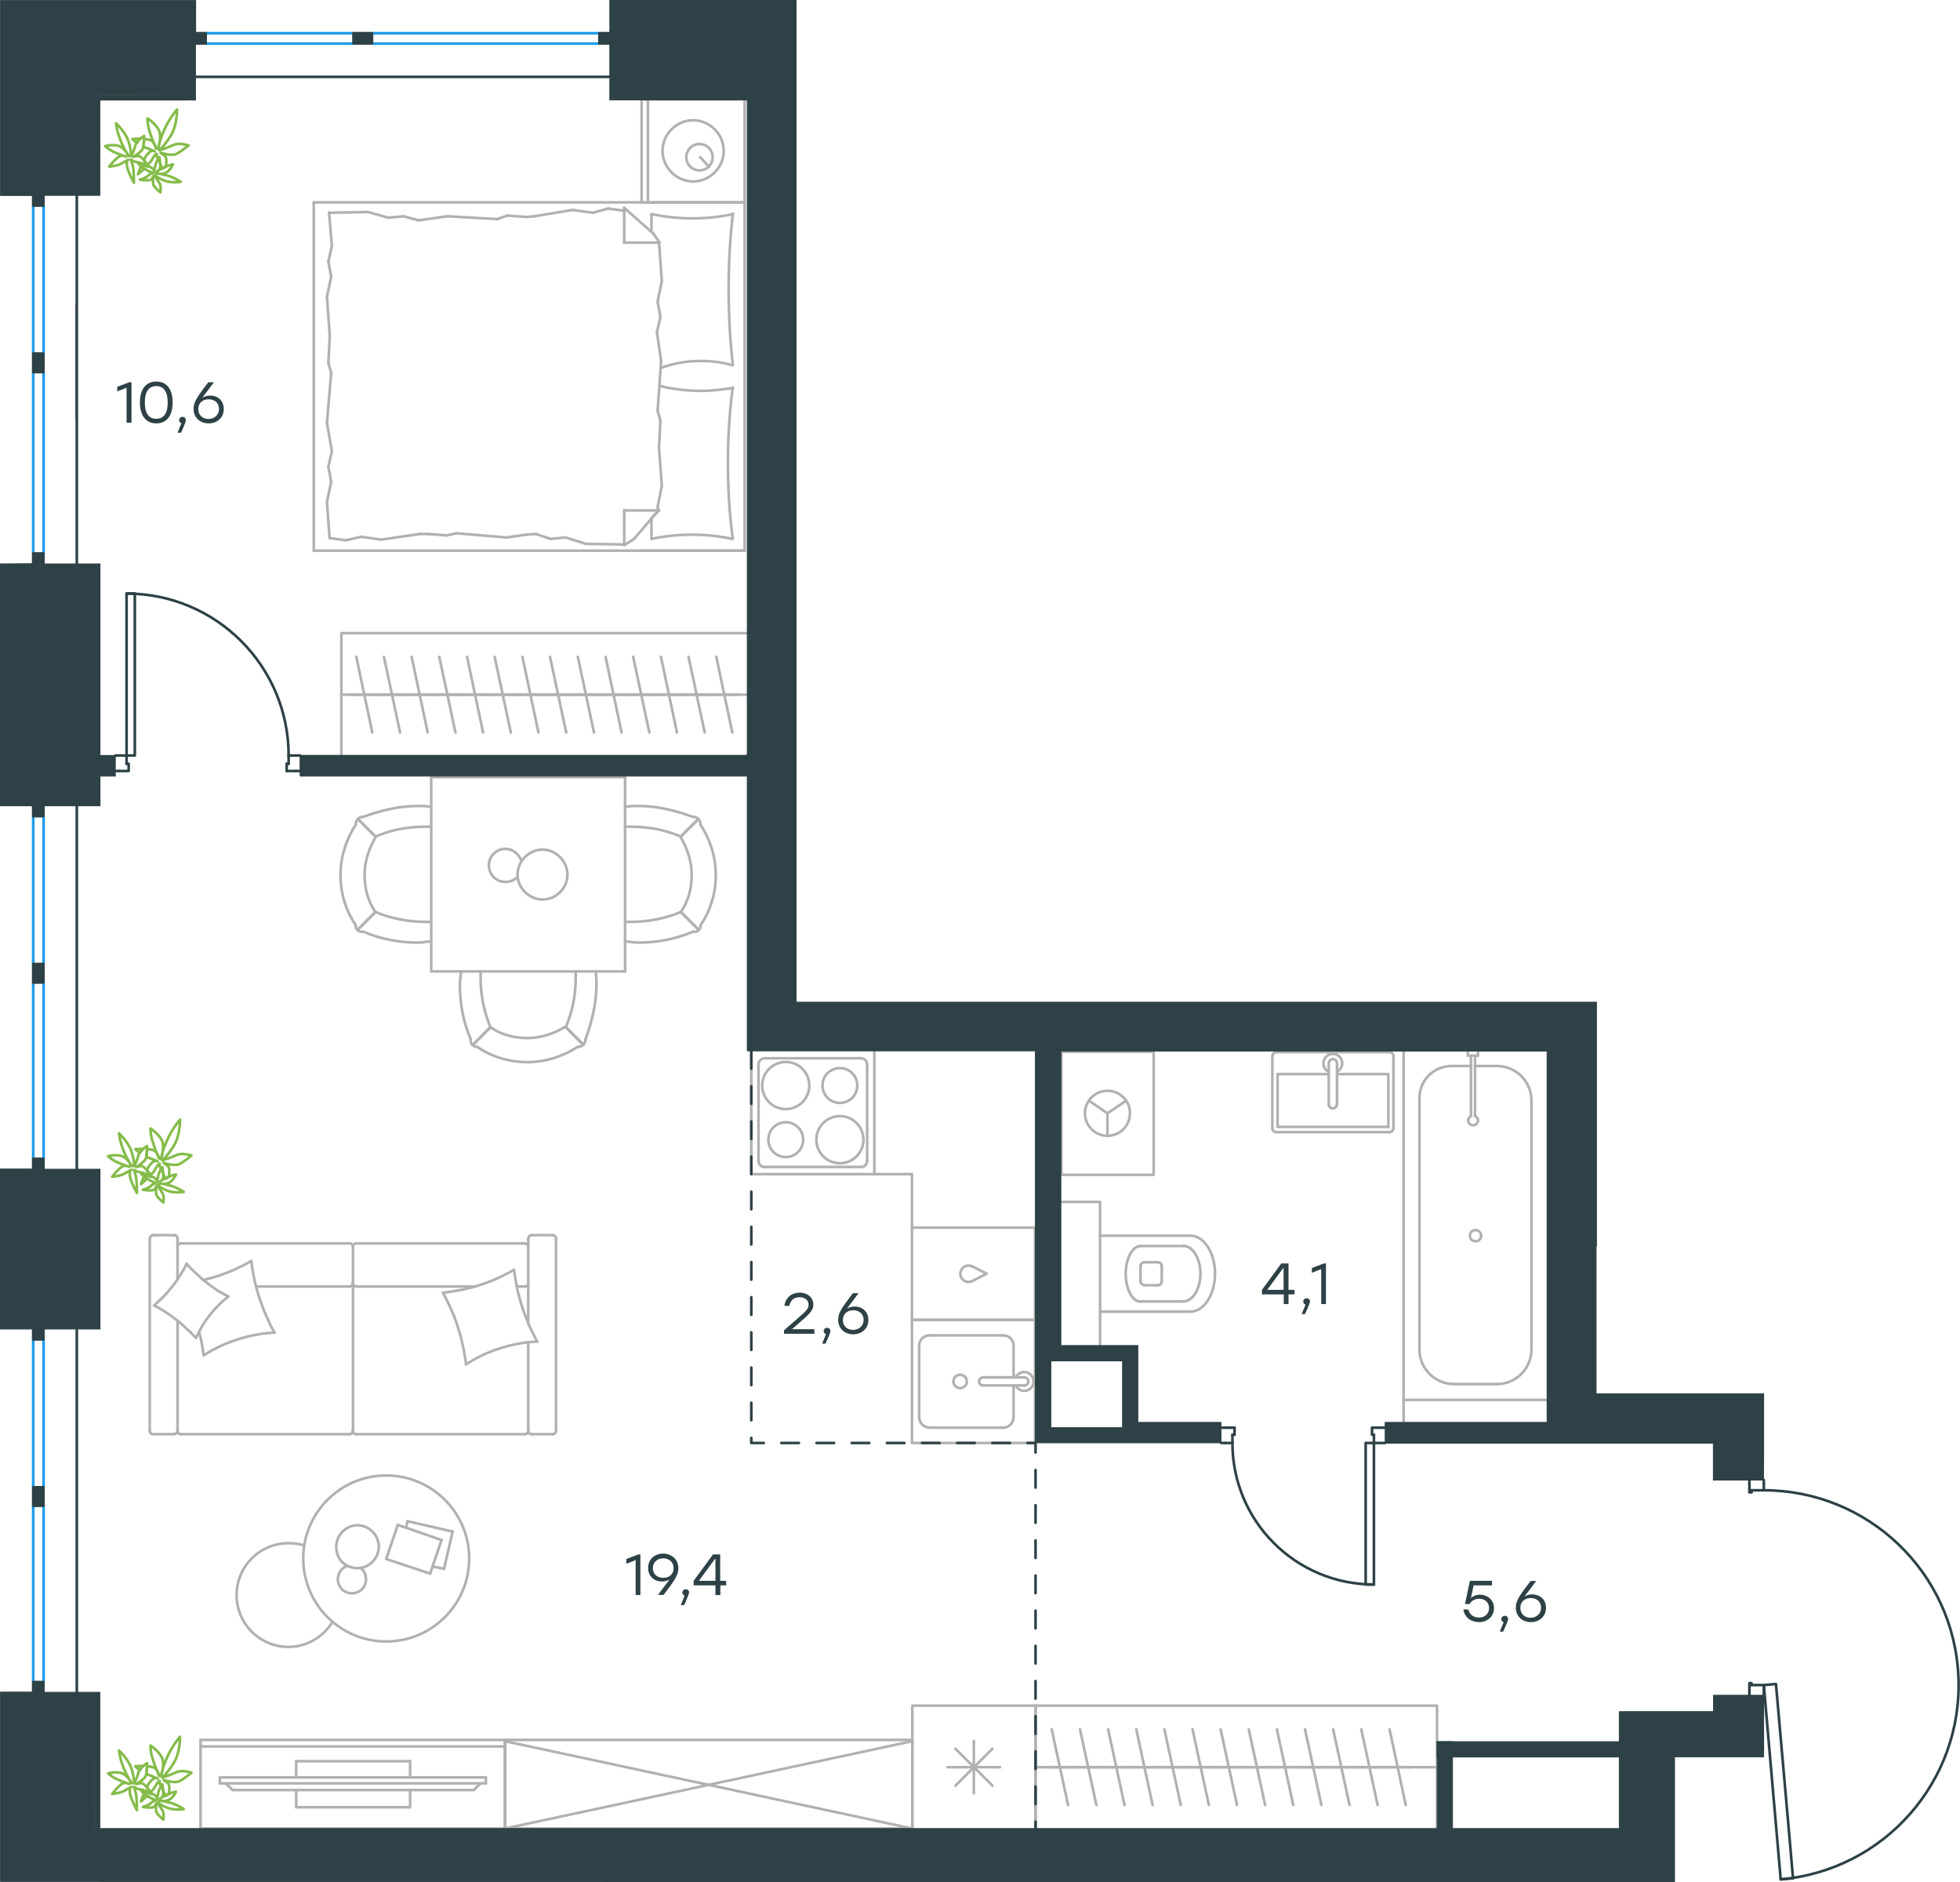 <?xml version="1.0" encoding="utf-8"?>
<!-- Generator: Adobe Illustrator 26.5.0, SVG Export Plug-In . SVG Version: 6.00 Build 0)  -->
<svg version="1.1" id="Слой_1" xmlns="http://www.w3.org/2000/svg" xmlns:xlink="http://www.w3.org/1999/xlink" x="0px" y="0px"
	 viewBox="0 0 1115 1070.5" style="enable-background:new 0 0 1115 1070.5;" xml:space="preserve">
<style type="text/css">
	.st0{fill:none;stroke:#B2B1B0;stroke-width:1.5;stroke-linecap:round;stroke-linejoin:round;stroke-miterlimit:22.926;}
	.st1{enable-background:new    ;}
	.st2{fill:#2D4146;}
	.st3{fill:none;stroke:#2D4146;stroke-width:1.5;stroke-linecap:round;stroke-linejoin:round;stroke-miterlimit:22.926;}
	.st4{fill:none;stroke:#1D9CEB;stroke-width:1.5;stroke-linecap:round;stroke-linejoin:round;stroke-miterlimit:22.926;}
	
		.st5{fill:none;stroke:#2D4146;stroke-width:1.5;stroke-linecap:round;stroke-linejoin:round;stroke-miterlimit:22.926;stroke-dasharray:10,10,0,0,0,0;}
	.st6{fill:#2D4146;stroke:#2D4146;stroke-width:0.5;stroke-miterlimit:10;}
	.st7{fill:none;stroke:#84BC4A;stroke-width:1.5;stroke-linecap:round;stroke-linejoin:round;stroke-miterlimit:22.926;}
</style>
<line class="st0" x1="199.4" y1="395.1" x2="215.1" y2="395.1"/>
<line class="st0" x1="211.8" y1="416.6" x2="202.7" y2="373.6"/>
<line class="st0" x1="215.1" y1="395.1" x2="230.9" y2="395.1"/>
<line class="st0" x1="227.6" y1="416.6" x2="218.4" y2="373.6"/>
<line class="st0" x1="230.9" y1="395.1" x2="246.6" y2="395.1"/>
<line class="st0" x1="243.3" y1="416.6" x2="234.2" y2="373.6"/>
<line class="st0" x1="246.6" y1="395.1" x2="262.4" y2="395.1"/>
<line class="st0" x1="259.1" y1="416.6" x2="249.9" y2="373.6"/>
<line class="st0" x1="262.4" y1="395.1" x2="278.1" y2="395.1"/>
<line class="st0" x1="274.8" y1="416.6" x2="265.7" y2="373.6"/>
<line class="st0" x1="278.1" y1="395.1" x2="293.9" y2="395.1"/>
<line class="st0" x1="290.6" y1="416.6" x2="281.4" y2="373.6"/>
<line class="st0" x1="293.9" y1="395.1" x2="309.6" y2="395.1"/>
<line class="st0" x1="306.3" y1="416.6" x2="297.2" y2="373.6"/>
<line class="st0" x1="309.6" y1="395.1" x2="325.4" y2="395.1"/>
<line class="st0" x1="322.1" y1="416.6" x2="312.9" y2="373.6"/>
<line class="st0" x1="194.2" y1="395.1" x2="425.1" y2="395.1"/>
<line class="st0" x1="325.4" y1="395.1" x2="341.2" y2="395.1"/>
<line class="st0" x1="337.9" y1="416.6" x2="328.7" y2="373.6"/>
<line class="st0" x1="341.2" y1="395.1" x2="356.9" y2="395.1"/>
<line class="st0" x1="353.6" y1="416.6" x2="344.5" y2="373.6"/>
<line class="st0" x1="356.9" y1="395.1" x2="372.7" y2="395.1"/>
<line class="st0" x1="369.4" y1="416.6" x2="360.2" y2="373.6"/>
<line class="st0" x1="372.7" y1="395.1" x2="388.4" y2="395.1"/>
<line class="st0" x1="385.1" y1="416.6" x2="376" y2="373.6"/>
<line class="st0" x1="388.4" y1="395.1" x2="404.2" y2="395.1"/>
<line class="st0" x1="400.9" y1="416.6" x2="391.7" y2="373.6"/>
<line class="st0" x1="404.2" y1="395.1" x2="419.9" y2="395.1"/>
<line class="st0" x1="416.6" y1="416.6" x2="407.5" y2="373.6"/>
<line class="st0" x1="425.1" y1="429.7" x2="425.1" y2="429.5"/>
<polyline class="st0" points="425.1,360.1 194.2,360.1 194.2,429.7 "/>
<g>
	<line class="st0" x1="300.5" y1="752.5" x2="300.5" y2="704.4"/>
	<line class="st0" x1="202.7" y1="731.7" x2="270.3" y2="731.7"/>
	<line class="st0" x1="101" y1="727.6" x2="101" y2="704.4"/>
	<polyline class="st0" points="106.1,718.8 105.3,720.5 104.4,722.2 103.4,723.8 102.4,725.4 101.4,727 100.4,728.5 99.3,730.1 
		98.1,731.6 96.9,733 95.7,734.5 94.5,735.9 93.2,737.3 91.8,738.6 90.5,739.9 89.1,741.2 87.7,742.5 	"/>
	<polyline class="st0" points="113.3,757.6 113.7,759.2 114.1,760.9 114.5,762.6 114.8,764.3 115.1,765.9 115.4,767.6 115.6,769.3 
		115.9,770.9 	"/>
	<polyline class="st0" points="129.9,737.4 128.2,736.5 126.6,735.6 124.9,734.7 123.3,733.7 121.8,732.6 120.2,731.5 118.7,730.4 
		117.2,729.2 115.7,728 114.3,726.8 112.9,725.5 111.5,724.2 110.1,722.9 108.8,721.6 107.4,720.2 106.1,718.8 	"/>
	<polyline class="st0" points="305.6,763 304.3,760.6 303.1,758.2 301.9,755.7 300.8,753.3 299.8,750.8 298.8,748.3 297.9,745.7 
		297,743.2 296.2,740.6 295.5,738 294.8,735.4 294.2,732.8 293.7,730.1 293.2,727.5 292.8,724.8 292.4,722.2 291.3,722.8 
		290.1,723.5 289,724.1 287.8,724.7 286.6,725.3 285.4,725.9 284.2,726.5 283,727 281.8,727.6 280.6,728.1 279.3,728.6 278.1,729.1 
		276.8,729.6 275.6,730 274.3,730.4 273,730.8 271.7,731.3 270.5,731.6 269.2,732 267.9,732.4 266.6,732.7 265.3,733 264,733.3 
		262.7,733.6 261.3,733.8 260,734.1 258.7,734.3 257.3,734.5 256,734.7 254.7,734.9 253.3,735.1 252,735.2 	"/>
	<polyline class="st0" points="115.9,770.9 117,770.2 118.1,769.5 119.3,768.8 120.4,768.1 121.6,767.5 122.8,766.9 124,766.3 
		125.2,765.7 126.4,765.1 127.6,764.6 128.8,764.1 130.1,763.6 131.3,763.1 132.6,762.7 133.9,762.2 135.1,761.8 136.4,761.4 
		137.7,761 139,760.7 140.3,760.3 141.6,760 142.9,759.7 144.2,759.4 145.6,759.2 146.9,759 148.2,758.7 149.5,758.5 150.9,758.4 
		152.2,758.2 153.6,758.1 154.9,758 156.3,757.9 	"/>
	<polyline class="st0" points="156,757.6 154.7,755.3 153.5,752.9 152.4,750.4 151.3,748 150.2,745.5 149.3,743 148.4,740.5 
		147.5,738 146.7,735.4 146,732.9 145.3,730.3 144.7,727.7 144.2,725.1 143.7,722.4 143.3,719.8 143,717.1 141.4,718.1 139.7,719 
		138.1,719.8 136.5,720.6 134.8,721.4 133.2,722.2 131.5,722.9 129.8,723.6 128.1,724.2 126.4,724.9 124.7,725.5 122.9,726 
		121.2,726.6 119.4,727 117.6,727.5 115.8,728 	"/>
	<polyline class="st0" points="265.1,776 266.2,775.3 267.4,774.6 268.5,773.9 269.7,773.2 270.8,772.6 272,772 273.2,771.4 
		274.4,770.8 275.6,770.2 276.9,769.7 278.1,769.2 279.3,768.7 280.6,768.2 281.8,767.7 283.1,767.3 284.4,766.9 285.7,766.5 
		287,766.1 288.3,765.7 289.6,765.4 290.9,765.1 292.2,764.8 293.5,764.5 294.8,764.3 296.2,764 297.5,763.8 298.8,763.6 
		300.2,763.4 301.5,763.3 302.9,763.2 304.2,763.1 305.6,763 	"/>
	<polyline class="st0" points="87.7,742.5 89.4,743.4 91,744.3 92.7,745.3 94.3,746.3 95.9,747.4 97.4,748.4 98.9,749.6 
		100.4,750.7 101.9,751.9 103.3,753.1 104.8,754.4 106.1,755.7 107.5,756.9 108.9,758.3 110.2,759.6 111.5,761 112.3,759.3 
		113.1,757.7 114,756 114.9,754.4 115.9,752.8 116.9,751.2 118,749.7 119.2,748.2 120.4,746.7 121.6,745.2 122.9,743.8 124.2,742.5 
		125.6,741.1 127,739.8 128.5,738.6 129.9,737.4 	"/>
	<polyline class="st0" points="252,735.2 253.2,737.6 254.5,740 255.6,742.4 256.7,744.9 257.8,747.4 258.8,749.9 259.7,752.4 
		260.5,755 261.3,757.5 262.1,760.1 262.7,762.7 263.3,765.4 263.9,768 264.3,770.7 264.8,773.3 265.1,776 	"/>
	<path class="st0" d="M198.8,731.7c1.1,0,1.9-0.9,1.9-1.9"/>
	<line class="st0" x1="198.8" y1="731.7" x2="145.7" y2="731.7"/>
	<path class="st0" d="M298.6,731.7c1.1,0,1.9-0.9,1.9-1.9"/>
	<path class="st0" d="M200.7,729.7c0,1.1,0.9,1.9,1.9,1.9"/>
	<line class="st0" x1="294" y1="731.7" x2="298.6" y2="731.7"/>
	<path class="st0" d="M102.9,707.2c-1.1,0-1.9,0.9-1.9,1.9"/>
	<path class="st0" d="M101,813.8c0,1.1,0.9,1.9,1.9,1.9"/>
	<path class="st0" d="M200.8,709.1c0-1.1-0.9-1.9-1.9-1.9"/>
	<path class="st0" d="M198.8,815.7c1.1,0,1.9-0.9,1.9-1.9"/>
	<line class="st0" x1="198.8" y1="707.2" x2="102.9" y2="707.2"/>
	<line class="st0" x1="102.9" y1="815.7" x2="198.8" y2="815.7"/>
	<path class="st0" d="M300.5,709.1c0-1.1-0.9-1.9-1.9-1.9"/>
	<path class="st0" d="M298.6,815.7c1.1,0,1.9-0.9,1.9-1.9"/>
	<path class="st0" d="M302.5,702.5c-1.1,0-1.9,0.9-1.9,1.9"/>
	<path class="st0" d="M202.7,707.2c-1.1,0-1.9,0.9-1.9,1.9"/>
	<path class="st0" d="M200.7,813.8c0,1.1,0.9,1.9,1.9,1.9"/>
	<path class="st0" d="M85.2,813.8c0,1.1,0.9,1.9,1.9,1.9"/>
	<path class="st0" d="M99,815.7c1.1,0,1.9-0.9,1.9-1.9"/>
	<path class="st0" d="M87.2,702.5c-1.1,0-1.9,0.9-1.9,1.9"/>
	<path class="st0" d="M101,704.4c0-1.1-0.9-1.9-1.9-1.9"/>
	<path class="st0" d="M316.3,704.4c0-1.1-0.9-1.9-1.9-1.9"/>
	<path class="st0" d="M300.5,813.8c0,1.1,0.9,1.9,1.9,1.9"/>
	<path class="st0" d="M314.4,815.7c1.1,0,1.9-0.9,1.9-1.9"/>
	<line class="st0" x1="202.7" y1="707.2" x2="298.6" y2="707.2"/>
	<line class="st0" x1="200.8" y1="813.8" x2="200.8" y2="709.1"/>
	<line class="st0" x1="298.6" y1="815.7" x2="202.7" y2="815.7"/>
	<line class="st0" x1="85.2" y1="704.4" x2="85.2" y2="813.8"/>
	<line class="st0" x1="87.2" y1="815.7" x2="99" y2="815.7"/>
	<line class="st0" x1="101" y1="813.8" x2="101" y2="751.3"/>
	<line class="st0" x1="99" y1="702.5" x2="87.2" y2="702.5"/>
	<line class="st0" x1="300.5" y1="763.6" x2="300.5" y2="813.8"/>
	<line class="st0" x1="302.5" y1="815.7" x2="314.4" y2="815.7"/>
	<line class="st0" x1="316.3" y1="813.8" x2="316.3" y2="704.4"/>
	<line class="st0" x1="314.4" y1="702.5" x2="302.5" y2="702.5"/>
</g>
<g>
	<line class="st0" x1="595" y1="1005.1" x2="611" y2="1005.1"/>
	<line class="st0" x1="607.6" y1="1026.6" x2="598.3" y2="983.6"/>
	<line class="st0" x1="611" y1="1005.1" x2="627" y2="1005.1"/>
	<line class="st0" x1="623.7" y1="1026.6" x2="614.4" y2="983.6"/>
	<line class="st0" x1="627" y1="1005.1" x2="643" y2="1005.1"/>
	<line class="st0" x1="639.7" y1="1026.6" x2="630.4" y2="983.6"/>
	<line class="st0" x1="643" y1="1005.1" x2="659" y2="1005.1"/>
	<line class="st0" x1="655.7" y1="1026.6" x2="646.4" y2="983.6"/>
	<line class="st0" x1="659" y1="1005.1" x2="675" y2="1005.1"/>
	<line class="st0" x1="671.7" y1="1026.6" x2="662.4" y2="983.6"/>
	<line class="st0" x1="675" y1="1005.1" x2="691" y2="1005.1"/>
	<line class="st0" x1="687.7" y1="1026.6" x2="678.4" y2="983.6"/>
	<line class="st0" x1="691" y1="1005.1" x2="707" y2="1005.1"/>
	<line class="st0" x1="703.7" y1="1026.6" x2="694.4" y2="983.6"/>
	<line class="st0" x1="707" y1="1005.1" x2="723.1" y2="1005.1"/>
	<line class="st0" x1="719.7" y1="1026.6" x2="710.4" y2="983.6"/>
	<line class="st0" x1="723.1" y1="1005.1" x2="739.1" y2="1005.1"/>
	<line class="st0" x1="735.7" y1="1026.6" x2="726.4" y2="983.6"/>
	<line class="st0" x1="739.1" y1="1005.1" x2="755.1" y2="1005.1"/>
	<line class="st0" x1="751.7" y1="1026.6" x2="742.4" y2="983.6"/>
	<line class="st0" x1="755.1" y1="1005.1" x2="771.1" y2="1005.1"/>
	<line class="st0" x1="767.7" y1="1026.6" x2="758.4" y2="983.6"/>
	<line class="st0" x1="771.1" y1="1005.1" x2="787.1" y2="1005.1"/>
	<line class="st0" x1="783.7" y1="1026.6" x2="774.4" y2="983.6"/>
	<line class="st0" x1="787.1" y1="1005.1" x2="803.1" y2="1005.1"/>
	<line class="st0" x1="799.7" y1="1026.6" x2="790.5" y2="983.6"/>
	<line class="st0" x1="589.1" y1="1005.1" x2="817.5" y2="1005.1"/>
	<polyline class="st0" points="817.5,973.8 817.5,970.1 589.1,970.1 589.1,1040.1 	"/>
	<line class="st0" x1="817.5" y1="973.8" x2="817.5" y2="1041.1"/>
</g>
<line class="st0" x1="576.6" y1="765.3" x2="576.6" y2="783.4"/>
<path class="st0" d="M546.2,781.9c-2.1,0-3.8,1.7-3.8,3.8s1.7,3.8,3.8,3.8s3.8-1.7,3.8-3.8C550,783.6,548.3,781.9,546.2,781.9"/>
<path class="st0" d="M559.3,783.4c-1.3,0-2.3,1-2.3,2.3s1,2.3,2.3,2.3"/>
<line class="st0" x1="582.7" y1="783.4" x2="559.4" y2="783.4"/>
<path class="st0" d="M582.7,788c1.3,0,2.3-1,2.3-2.3s-1-2.3-2.3-2.3"/>
<line class="st0" x1="582.7" y1="788" x2="559.4" y2="788"/>
<path class="st0" d="M577.9,788.1c1.1,2.2,3.6,3.4,6,2.8c2.4-0.6,4.1-2.7,4.1-5.2s-1.7-4.6-4.1-5.2c-2.4-0.6-4.9,0.6-6,2.8"/>
<path class="st0" d="M576.6,765.3c0-3.2-2.6-5.8-5.8-5.8"/>
<path class="st0" d="M570.7,812c3.2,0,5.8-2.6,5.8-5.8"/>
<path class="st0" d="M528.7,759.5c-3.2,0-5.8,2.6-5.8,5.8"/>
<path class="st0" d="M522.9,806.1c0,3.2,2.6,5.8,5.8,5.8"/>
<line class="st0" x1="570.7" y1="759.5" x2="528.7" y2="759.5"/>
<line class="st0" x1="522.9" y1="765.3" x2="522.9" y2="806.1"/>
<line class="st0" x1="528.7" y1="812" x2="570.7" y2="812"/>
<line class="st0" x1="576.6" y1="806.1" x2="576.6" y2="788"/>
<rect x="518.8" y="750.7" class="st0" width="70" height="70"/>
<line class="st0" x1="564.6" y1="1015.6" x2="543.5" y2="994.6"/>
<line class="st0" x1="543.5" y1="1015.6" x2="564.6" y2="994.6"/>
<line class="st0" x1="568.9" y1="1005.1" x2="539.1" y2="1005.1"/>
<line class="st0" x1="554" y1="1020" x2="554" y2="990.2"/>
<polyline class="st0" points="589.1,1040.1 589.1,970.1 519,970.1 519,1040.1 "/>
<path class="st0" d="M460.4,617.4c0-7.4-6-13.4-13.4-13.4s-13.4,6-13.4,13.4s6,13.4,13.4,13.4C454.4,630.8,460.4,624.8,460.4,617.4"
	/>
<path class="st0" d="M487.7,617.4c0-5.5-4.4-9.9-9.9-9.9s-9.9,4.4-9.9,9.9s4.4,9.9,9.9,9.9C483.3,627.3,487.7,622.9,487.7,617.4"/>
<path class="st0" d="M491.2,648.2c0-7.4-6-13.4-13.4-13.4s-13.4,6-13.4,13.4s6,13.4,13.4,13.4C485.2,661.6,491.2,655.6,491.2,648.2"
	/>
<path class="st0" d="M456.9,648.2c0-5.5-4.4-9.9-9.9-9.9s-9.9,4.4-9.9,9.9s4.4,9.9,9.9,9.9C452.5,658.1,456.9,653.7,456.9,648.2"/>
<path class="st0" d="M493.3,605.4c0-1.9-1.6-3.5-3.5-3.5"/>
<path class="st0" d="M435,601.9c-1.9,0-3.5,1.6-3.5,3.5"/>
<path class="st0" d="M489.8,663.8c1.9,0,3.5-1.6,3.5-3.5"/>
<path class="st0" d="M431.5,660.3c0,1.9,1.6,3.5,3.5,3.5"/>
<line class="st0" x1="489.8" y1="601.9" x2="435" y2="601.9"/>
<line class="st0" x1="493.3" y1="660.2" x2="493.3" y2="605.4"/>
<line class="st0" x1="435" y1="663.7" x2="489.8" y2="663.7"/>
<line class="st0" x1="431.5" y1="605.4" x2="431.5" y2="660.2"/>
<line class="st0" x1="497.4" y1="667.8" x2="497.4" y2="597.8"/>
<polyline class="st0" points="427.4,597.8 427.4,667.8 497.4,667.8 "/>
<path class="st0" d="M552.9,720.2c-2-0.9-4.3-0.3-5.6,1.4s-1.3,4.1,0,5.7c1.3,1.7,3.6,2.3,5.6,1.4"/>
<polyline class="st0" points="552.9,720.2 561.3,724.4 552.9,728.7 "/>
<rect x="518.8" y="698.2" class="st0" width="70" height="52.5"/>
<line class="st0" x1="825.7" y1="606.3" x2="836.8" y2="606.3"/>
<path class="st0" d="M836.8,634.8c-1.2,0.5-1.8,1.8-1.5,3.1s1.4,2.1,2.7,2.1s2.4-0.9,2.7-2.1c0.3-1.3-0.3-2.5-1.5-3.1"/>
<line class="st0" x1="836.8" y1="600.4" x2="836.8" y2="634.8"/>
<line class="st0" x1="839.1" y1="600.4" x2="839.1" y2="634.8"/>
<line class="st0" x1="840.8" y1="600.4" x2="840.8" y2="597.8"/>
<polyline class="st0" points="840.8,600.4 835,600.4 835,597.8 "/>
<path class="st0" d="M839.4,699.6c-1.8,0-3.2,1.4-3.2,3.2s1.4,3.2,3.2,3.2s3.2-1.4,3.2-3.2C842.6,701.1,841.1,699.6,839.4,699.6"/>
<path class="st0" d="M825.7,606.3c-10,0-18.2,8.1-18.2,18.2"/>
<path class="st0" d="M871.2,625.9c0-10.8-8.8-19.6-19.6-19.6"/>
<path class="st0" d="M807.5,767.6c0,10.8,8.8,19.6,19.6,19.6"/>
<path class="st0" d="M851.6,787.2c10.8,0,19.6-8.8,19.6-19.6"/>
<line class="st0" x1="851.7" y1="606.3" x2="839.1" y2="606.3"/>
<line class="st0" x1="807.5" y1="624.5" x2="807.5" y2="767.6"/>
<line class="st0" x1="827.1" y1="787.2" x2="851.7" y2="787.2"/>
<line class="st0" x1="871.2" y1="767.6" x2="871.2" y2="625.9"/>
<polyline class="st0" points="798.5,597.8 798.5,796.2 880.2,796.2 "/>
<line class="st0" x1="755.9" y1="610.9" x2="726.8" y2="610.9"/>
<polyline class="st0" points="760.6,610.9 789.8,610.9 789.8,640.9 "/>
<polyline class="st0" points="789.8,640.9 726.8,640.9 726.8,610.9 "/>
<path class="st0" d="M723.8,641.6c0,1.3,1,2.3,2.3,2.3"/>
<path class="st0" d="M790.4,643.9c1.3,0,2.3-1,2.3-2.3"/>
<path class="st0" d="M726.2,598.4c-1.3,0-2.3,1-2.3,2.3"/>
<path class="st0" d="M792.7,600.7c0-1.3-1-2.3-2.3-2.3"/>
<path class="st0" d="M755.9,628.1c0,1.3,1,2.3,2.3,2.3s2.3-1,2.3-2.3"/>
<line class="st0" x1="755.9" y1="604.7" x2="755.9" y2="628.1"/>
<path class="st0" d="M760.6,604.7c0-1.3-1-2.3-2.3-2.3s-2.3,1-2.3,2.3"/>
<line class="st0" x1="760.6" y1="604.7" x2="760.6" y2="628.1"/>
<path class="st0" d="M760.6,609.5c2.2-1.1,3.4-3.6,2.8-6c-0.6-2.4-2.7-4.1-5.2-4.1s-4.6,1.7-5.2,4.1c-0.6,2.4,0.6,4.9,2.8,6"/>
<line class="st0" x1="723.8" y1="600.7" x2="723.8" y2="641.6"/>
<line class="st0" x1="726.2" y1="643.9" x2="790.4" y2="643.9"/>
<line class="st0" x1="792.7" y1="641.6" x2="792.7" y2="600.7"/>
<line class="st0" x1="790.4" y1="598.4" x2="726.2" y2="598.4"/>
<g>
	<polyline class="st0" points="619.4,626 630,633.2 640.7,626 	"/>
	<line class="st0" x1="630" y1="633.2" x2="630" y2="646.1"/>
	<path class="st0" d="M630,620.4c-7.1,0-12.8,5.8-12.8,12.8c0,7.1,5.8,12.8,12.8,12.8c7.1,0,12.8-5.7,12.8-12.8
		C642.9,626.1,637.1,620.4,630,620.4"/>
	<rect x="603.8" y="598.2" class="st0" width="52.5" height="70"/>
</g>
<path class="st0" d="M658.6,731c1.3,0,2.3-1,2.3-2.3"/>
<path class="st0" d="M660.9,720.2c0-1.3-1-2.3-2.3-2.3"/>
<path class="st0" d="M648.8,728.6c0,1.3,1,2.3,2.3,2.3"/>
<path class="st0" d="M651.1,717.9c-1.3,0-2.3,1-2.3,2.3"/>
<line class="st0" x1="651.1" y1="731" x2="658.6" y2="731"/>
<line class="st0" x1="660.9" y1="728.6" x2="660.9" y2="720.2"/>
<line class="st0" x1="658.6" y1="717.9" x2="651.1" y2="717.9"/>
<line class="st0" x1="648.8" y1="720.2" x2="648.8" y2="728.6"/>
<path class="st0" d="M648.8,708.7c-4.6,0-8.4,7.1-8.4,15.8s3.8,15.8,8.4,15.8"/>
<line class="st0" x1="673.1" y1="740.2" x2="648.8" y2="740.2"/>
<path class="st0" d="M673.1,740.2c5.4,0,9.8-7.1,9.8-15.8s-4.4-15.8-9.8-15.8"/>
<line class="st0" x1="673.1" y1="708.7" x2="648.8" y2="708.7"/>
<path class="st0" d="M677.2,746c7.7,0,14-9.7,14-21.6c0-11.9-6.3-21.6-14-21.6"/>
<line class="st0" x1="677.2" y1="746" x2="625.8" y2="746"/>
<line class="st0" x1="677.2" y1="702.8" x2="625.8" y2="702.8"/>
<polyline class="st0" points="625.8,765.3 625.8,683.6 603.6,683.6 "/>
<line class="st0" x1="43.4" y1="173.6" x2="43.4" y2="237.8"/>
<polyline class="st0" points="497.4,667.8 518.8,667.8 518.8,698.2 "/>
<g>
	<rect x="245.3" y="442" class="st0" width="110.3" height="110.5"/>
	<path class="st0" d="M213.6,518.7c-4.4-6.2-6.2-13.7-6.2-21.2s2.5-14.9,6.2-21.2"/>
	<path class="st0" d="M245.3,535.5c-2.5,0-5,0.6-7.5,0.6c-10.6,0-21.1-1.9-31.1-6.2"/>
	<path class="st0" d="M206.7,464.6c9.9-3.7,20.5-6.2,31.1-6.2c2.5,0,5,0,7.5,0.6"/>
	<path class="st0" d="M245.3,524.3c-1.2,0-2.5,0-3.7,0c-9.3,0-19.3-1.9-28-5.6"/>
	<path class="st0" d="M213.6,475.8c8.7-3.7,18-5.6,28-5.6c1.2,0,2.5,0,3.7,0"/>
	<path class="st0" d="M202.4,526.2c-5.6-8.1-8.7-18-8.7-28.6c0-10,3.1-19.9,8.7-28.6"/>
	<line class="st0" x1="213.6" y1="518.7" x2="203.6" y2="528.7"/>
	<line class="st0" x1="213.6" y1="475.8" x2="203.6" y2="465.8"/>
	<line class="st0" x1="213.6" y1="518.7" x2="203.6" y2="528.7"/>
	<line class="st0" x1="213.6" y1="475.8" x2="203.6" y2="465.8"/>
	<path class="st0" d="M202.4,468.9c0-2.5,1.9-4.4,4.4-4.4"/>
	<path class="st0" d="M206.7,529.9c-2.5,0.5-4.4-1.2-4.4-3.7"/>
	<path class="st0" d="M387.3,518.7c4.4-6.2,6.2-13.7,6.2-21.2s-2.5-14.9-6.2-21.2"/>
	<path class="st0" d="M355.6,535.5c2.5,0,5,0.6,7.5,0.6c10.6,0,21.1-1.9,31.1-6.2"/>
	<path class="st0" d="M394.1,464.6c-9.9-3.7-20.5-6.2-31.1-6.2c-2.5,0-5,0-7.5,0.6"/>
	<path class="st0" d="M355.6,524.3c1.2,0,2.5,0,3.7,0c9.3,0,19.3-1.9,28-5.6"/>
	<path class="st0" d="M387.3,475.8c-8.7-3.7-18-5.6-28-5.6c-1.2,0-2.5,0-3.7,0"/>
	<path class="st0" d="M398.5,526.2c5.6-8.1,8.7-18,8.7-28.6c0-10-3.1-19.9-8.7-28.6"/>
	<line class="st0" x1="387.3" y1="518.7" x2="397.3" y2="528.7"/>
	<line class="st0" x1="387.3" y1="475.8" x2="397.3" y2="465.8"/>
	<line class="st0" x1="387.3" y1="518.7" x2="397.3" y2="528.7"/>
	<line class="st0" x1="387.3" y1="475.8" x2="397.3" y2="465.8"/>
	<path class="st0" d="M398.5,468.9c0-2.5-1.9-4.4-4.4-4.4"/>
	<path class="st0" d="M394.2,529.9c2.5,0.5,4.4-1.2,4.4-3.7"/>
	<path class="st0" d="M279,584.2c6.2,4.4,13.7,6.2,21.1,6.2c7.5,0,14.9-2.5,21.1-6.2"/>
	<path class="st0" d="M262.2,552.5c0,2.5-0.6,5-0.6,7.5c0,10.6,1.9,21.2,6.2,31.1"/>
	<path class="st0" d="M333.1,591c3.7-10,6.2-20.5,6.2-31.1c0-2.5,0-5-0.6-7.5"/>
	<path class="st0" d="M273.4,552.5c0,1.2,0,2.5,0,3.7c0,9.3,1.9,19.3,5.6,28"/>
	<path class="st0" d="M321.9,584.2c3.7-8.7,5.6-18,5.6-28c0-1.2,0-2.5,0-3.7"/>
	<path class="st0" d="M271.5,595.4c8.1,5.6,18,8.7,28.6,8.7c9.9,0,19.9-3.1,28.6-8.7"/>
	<line class="st0" x1="279" y1="584.2" x2="269.1" y2="594.2"/>
	<line class="st0" x1="321.9" y1="584.2" x2="331.8" y2="594.2"/>
	<line class="st0" x1="279" y1="584.2" x2="269.1" y2="594.2"/>
	<line class="st0" x1="321.9" y1="584.2" x2="331.8" y2="594.2"/>
	<path class="st0" d="M328.7,595.4c2.5,0,4.4-1.9,4.4-4.4"/>
	<path class="st0" d="M267.8,591c-0.5,2.5,1.2,4.4,3.7,4.4"/>
	<path class="st0" d="M322.8,497.4c0-7.6-6.6-14.2-14.2-14.2s-14.2,6.6-14.2,14.2s6.6,14.2,14.2,14.2
		C316.6,511.6,322.8,505,322.8,497.4z"/>
	<path class="st0" d="M294.4,498.8c-1.7,1.7-4.2,2.8-6.9,2.8c-5.2,0-9.4-4.2-9.4-9.4c0-5.2,4.2-9.4,9.4-9.4c4.2,0,7.6,2.8,9,6.6"/>
</g>
<g>
	<line class="st0" x1="257.5" y1="871.1" x2="252.6" y2="892.3"/>
	<line class="st0" x1="252.6" y1="892.3" x2="246" y2="890.9"/>
	<line class="st0" x1="231.1" y1="869" x2="231.8" y2="865.2"/>
	<line class="st0" x1="231.8" y1="865.2" x2="257.5" y2="871.1"/>
	<line class="st0" x1="251.2" y1="875.9" x2="244.7" y2="895"/>
	<line class="st0" x1="244.7" y1="895" x2="219.7" y2="886.7"/>
	<line class="st0" x1="219.7" y1="886.7" x2="226.3" y2="867.3"/>
	<line class="st0" x1="226.3" y1="867.3" x2="251.2" y2="875.9"/>
	<ellipse class="st0" cx="219.7" cy="886.4" rx="47.2" ry="47.2"/>
	<path class="st0" d="M203.4,891.9c6.6,0,12.1-5.6,12.1-12.2c0-6.6-5.6-12.2-12.1-12.2c-6.6,0-12.1,5.6-12.1,12.2
		C191.2,886.7,196.4,891.9,203.4,891.9z"/>
	<path class="st0" d="M205.4,891.9c1.7,1.4,2.8,3.8,2.8,6.3c0,4.5-3.5,8-8,8s-8-3.5-8-8c0-3.5,2.1-6.3,5.2-7.6"/>
	<path class="st0" d="M189.1,922.5c-5.2,8.7-14.9,14.2-25,14.2c-16.3,0-29.5-13.2-29.5-29.5s13.2-29.5,29.5-29.5
		c2.9,0,5.8,0.3,8.7,1.2"/>
</g>
<g>
	<g>
		<line class="st0" x1="287.4" y1="993.3" x2="114.1" y2="993.3"/>
		<polyline class="st0" points="114.1,989.6 114.1,1040 287.4,1040 287.4,989.6 		"/>
		<line class="st0" x1="287.4" y1="989.6" x2="114.1" y2="989.6"/>
	</g>
	<g>
		<polyline class="st0" points="168.5,1018.1 168.5,1027.9 233.3,1027.9 233.3,1018.1 		"/>
		<line class="st0" x1="233.3" y1="1010.9" x2="233.3" y2="1001.7"/>
		<line class="st0" x1="233.3" y1="1001.7" x2="168.5" y2="1001.7"/>
		<line class="st0" x1="168.5" y1="1001.7" x2="168.5" y2="1010.9"/>
		<line class="st0" x1="276.4" y1="1010.9" x2="276.4" y2="1014.3"/>
		<line class="st0" x1="132.3" y1="1018.1" x2="128.5" y2="1014.3"/>
		<line class="st0" x1="273.3" y1="1014.3" x2="269.5" y2="1018.1"/>
		<line class="st0" x1="125.1" y1="1014.3" x2="276.4" y2="1014.3"/>
		<line class="st0" x1="276.4" y1="1010.9" x2="125.1" y2="1010.9"/>
		<line class="st0" x1="125.1" y1="1010.9" x2="125.1" y2="1014.3"/>
		<line class="st0" x1="269.5" y1="1018.1" x2="132.3" y2="1018.1"/>
	</g>
</g>
<line class="st0" x1="798.5" y1="796.2" x2="798.5" y2="812"/>
<g>
	<line class="st0" x1="365" y1="313.2" x2="423.6" y2="313.2"/>
	<line class="st0" x1="423.6" y1="115.1" x2="423.6" y2="313.2"/>
	<line class="st0" x1="370.6" y1="131.8" x2="370.6" y2="121.8"/>
	<line class="st0" x1="374.9" y1="290.3" x2="355.1" y2="290.3"/>
	<line class="st0" x1="370.6" y1="294.6" x2="374.9" y2="290.3"/>
	<line class="st0" x1="178.5" y1="115.1" x2="423.6" y2="115.1"/>
	<line class="st0" x1="355.1" y1="310.1" x2="355.1" y2="290.3"/>
	<line class="st0" x1="423.6" y1="313.2" x2="178.5" y2="313.2"/>
	<line class="st0" x1="355.1" y1="118.2" x2="371.7" y2="132.9"/>
	<line class="st0" x1="371.7" y1="132.9" x2="375.3" y2="138"/>
	<line class="st0" x1="370.6" y1="306.5" x2="370.6" y2="295"/>
	<line class="st0" x1="374.9" y1="138" x2="355.1" y2="138"/>
	<line class="st0" x1="374.9" y1="289.9" x2="360.7" y2="306.5"/>
	<line class="st0" x1="360.7" y1="306.5" x2="355.1" y2="310.1"/>
	<line class="st0" x1="355.1" y1="118.2" x2="355.1" y2="138"/>
	<line class="st0" x1="186.8" y1="206.4" x2="187.6" y2="191"/>
	<line class="st0" x1="188.8" y1="256.7" x2="186" y2="240.4"/>
	<line class="st0" x1="188.4" y1="274.1" x2="186.8" y2="265.4"/>
	<line class="st0" x1="186.8" y1="265.4" x2="188.8" y2="256.7"/>
	<line class="st0" x1="188.4" y1="212" x2="186.8" y2="206.4"/>
	<line class="st0" x1="186" y1="240.4" x2="188.4" y2="212"/>
	<line class="st0" x1="187.5" y1="306.1" x2="186" y2="285.5"/>
	<line class="st0" x1="186" y1="285.5" x2="188.4" y2="274.1"/>
	<line class="st0" x1="188.8" y1="140" x2="187.2" y2="121"/>
	<line class="st0" x1="188.4" y1="157.4" x2="186.8" y2="148.7"/>
	<line class="st0" x1="186.8" y1="148.7" x2="188.8" y2="140"/>
	<line class="st0" x1="187.6" y1="191" x2="186" y2="168.9"/>
	<line class="st0" x1="186" y1="168.9" x2="188.4" y2="157.4"/>
	<line class="st0" x1="178.5" y1="115.1" x2="178.5" y2="313.2"/>
	<path class="st0" d="M416.9,207.6c-1.6-14.2-2.4-28.5-2.4-43.1c0-14.2,0.8-28.9,2.4-43.1"/>
	<path class="st0" d="M375.8,209.3c7.9-2.8,14.9-4,23.3-4c5.9,0,11.9,0.8,17.4,2.4"/>
	<path class="st0" d="M416.9,121.8c-7.5,1.6-15.4,2.4-23,2.4c-7.9,0-15.4-0.8-23-2.4"/>
	<path class="st0" d="M416.9,220.7c-5.9,0.8-11.9,1.6-17.4,1.6c-8.3,0-16.2-0.8-24.2-2.8"/>
	<line class="st0" x1="304.8" y1="303.7" x2="299.3" y2="304.1"/>
	<line class="st0" x1="321.8" y1="305.7" x2="313.1" y2="306.5"/>
	<line class="st0" x1="313.1" y1="306.5" x2="304.8" y2="303.7"/>
	<line class="st0" x1="355.1" y1="309.7" x2="333.3" y2="309.3"/>
	<line class="st0" x1="333.3" y1="309.3" x2="321.8" y2="305.7"/>
	<line class="st0" x1="254.1" y1="304.5" x2="243.4" y2="303.7"/>
	<line class="st0" x1="299.3" y1="304.1" x2="288.2" y2="305.7"/>
	<line class="st0" x1="259.7" y1="303.3" x2="254.1" y2="304.5"/>
	<line class="st0" x1="288.2" y1="305.7" x2="259.7" y2="303.3"/>
	<line class="st0" x1="243.4" y1="303.7" x2="238.7" y2="303.7"/>
	<line class="st0" x1="205.4" y1="305.3" x2="196.7" y2="307.3"/>
	<line class="st0" x1="196.7" y1="307.3" x2="188" y2="306.1"/>
	<line class="st0" x1="238.7" y1="303.7" x2="216.9" y2="306.9"/>
	<line class="st0" x1="216.9" y1="306.9" x2="205.4" y2="305.3"/>
	<line class="st0" x1="237.9" y1="125.3" x2="243.4" y2="124.6"/>
	<line class="st0" x1="220.9" y1="123.8" x2="229.6" y2="123"/>
	<line class="st0" x1="229.6" y1="123" x2="237.9" y2="125.3"/>
	<line class="st0" x1="187.2" y1="121" x2="209.4" y2="120.6"/>
	<line class="st0" x1="209.4" y1="120.6" x2="220.9" y2="123.8"/>
	<line class="st0" x1="288.6" y1="122.6" x2="299.3" y2="123.4"/>
	<line class="st0" x1="243.4" y1="124.6" x2="254.5" y2="123"/>
	<line class="st0" x1="283" y1="124.6" x2="288.6" y2="122.6"/>
	<line class="st0" x1="254.5" y1="123" x2="283" y2="124.6"/>
	<line class="st0" x1="299.3" y1="123.4" x2="304" y2="123"/>
	<line class="st0" x1="354.7" y1="119.8" x2="355.5" y2="119.8"/>
	<line class="st0" x1="337.3" y1="121" x2="346" y2="118.6"/>
	<line class="st0" x1="346" y1="118.6" x2="354.7" y2="119.8"/>
	<line class="st0" x1="304" y1="123" x2="325.8" y2="119.4"/>
	<line class="st0" x1="325.8" y1="119.4" x2="337.3" y2="121"/>
	<path class="st0" d="M416.9,306.5c-2-14.2-2.8-28.5-2.8-43.1c0-14.2,0.8-28.9,2.8-43.1"/>
	<path class="st0" d="M370.6,306.5c7.5-1.6,15.4-2.4,23-2.4c7.9,0,15.4,0.8,23,2.4"/>
	<line class="st0" x1="375.7" y1="239.3" x2="374.9" y2="254.7"/>
	<line class="st0" x1="373.7" y1="189" x2="376.1" y2="205.2"/>
	<line class="st0" x1="374.1" y1="171.6" x2="375.7" y2="180.3"/>
	<line class="st0" x1="375.7" y1="180.3" x2="373.7" y2="189"/>
	<line class="st0" x1="374.1" y1="233.7" x2="375.7" y2="239.3"/>
	<line class="st0" x1="376.1" y1="205.2" x2="374.1" y2="233.7"/>
	<line class="st0" x1="374.9" y1="138" x2="376.5" y2="159.8"/>
	<line class="st0" x1="376.5" y1="159.8" x2="374.1" y2="171.6"/>
	<line class="st0" x1="374.1" y1="288.3" x2="374.5" y2="290.3"/>
	<line class="st0" x1="374.9" y1="254.7" x2="376.5" y2="276.4"/>
	<line class="st0" x1="376.5" y1="276.4" x2="374.1" y2="288.3"/>
	<line class="st0" x1="423.6" y1="56.5" x2="423.6" y2="115.1"/>
	<line class="st0" x1="365" y1="115.1" x2="365" y2="56.5"/>
	<line class="st0" x1="365.4" y1="56.5" x2="423.6" y2="56.5"/>
	<line class="st0" x1="423.6" y1="115.1" x2="365.4" y2="115.1"/>
	<line class="st0" x1="398.3" y1="89.4" x2="403.4" y2="94.9"/>
	<line class="st0" x1="368.6" y1="115.1" x2="368.6" y2="56.5"/>
	<path class="st0" d="M376.9,85.8c0,9.5,7.9,17.4,17.4,17.4s17.4-7.9,17.4-17.4s-7.9-17.4-17.4-17.4S376.9,76.3,376.9,85.8z"/>
	<path class="st0" d="M390.4,89.4c0,4.4,3.6,7.5,7.5,7.5c4.4,0,7.5-3.6,7.5-7.5c0-4.4-3.6-7.5-7.5-7.5
		C393.9,81.8,390.4,85.4,390.4,89.4z"/>
</g>
<g>
	<rect x="287.2" y="989.6" class="st0" width="231.8" height="50.4"/>
	<line class="st0" x1="287.2" y1="1040" x2="519" y2="990.3"/>
	<line class="st0" x1="287.2" y1="990.3" x2="519" y2="1040"/>
</g>
<g class="st1">
	<path class="st2" d="M364.3,884.1v23.1h-2.7v-19.9l-5.3,2.1v-2.7l6.8-2.6H364.3z"/>
	<path class="st2" d="M385.9,892c0,4-2.4,7.2-8.4,15.1h-3.2l6.6-8.8c-1.2,0.7-2.6,1.2-4.3,1.2c-4.1,0-7.9-2.7-7.9-7.7
		c0-5,3.8-8.2,8.6-8.2C382,883.7,385.9,886.8,385.9,892z M383.2,891.9c0-3.5-2.6-5.6-5.9-5.6c-3.3,0-5.9,2.2-5.9,5.6
		c0,3.5,2.6,5.5,5.8,5.5C380.6,897.5,383.2,895.4,383.2,891.9z"/>
	<path class="st2" d="M389.2,912.9h-1.9l2.2-5.4c-0.8-0.2-1.3-0.9-1.3-1.7c0-1.1,0.8-1.9,1.9-1.9c0.8,0,1.9,0.4,1.9,1.9
		C391.9,906.3,391.8,907.1,389.2,912.9z"/>
	<path class="st2" d="M413.2,901.7h-3.4v5.5H407v-5.5h-12.4v-2.6l11-15h4.1v15h3.4V901.7z M407,899.1v-12.4h-0.3l-9.1,12.4
		L407,899.1z"/>
</g>
<g class="st1">
	<path class="st2" d="M463.3,758.6H446v-2l6.7-5.8c5.6-4.9,7.3-6.3,7.3-8.7c0-2.5-2-4.3-5.2-4.3c-3.3,0-5.1,1.9-5.8,4.9h-2.8
		c0.7-4.6,4-7.5,8.7-7.5c4.7,0,7.8,3,7.8,6.8c0,3.4-2.4,5.5-7.8,10.2l-4.4,3.8h12.8V758.6z"/>
	<path class="st2" d="M469.6,764.2h-1.9l2.2-5.4c-0.8-0.2-1.3-0.9-1.3-1.7c0-1.1,0.8-1.9,1.9-1.9c0.8,0,1.9,0.4,1.9,1.9
		C472.4,757.7,472.3,758.4,469.6,764.2z"/>
	<path class="st2" d="M494,750.7c0,5-3.8,8.2-8.6,8.2c-4.7,0-8.6-3.1-8.6-8.3c0-4,2.4-7.2,8.4-15.1h3.2l-6.6,8.8
		c1.2-0.7,2.6-1.2,4.3-1.2C490.2,743,494,745.8,494,750.7z M491.3,750.7c0-3.5-2.6-5.5-5.9-5.5c-3.4,0-5.9,2.1-5.9,5.6
		s2.6,5.6,5.8,5.6C488.7,756.3,491.3,754.1,491.3,750.7z"/>
</g>
<g class="st1">
	<path class="st2" d="M849.9,914.6c0,4.7-3.7,8-8.4,8c-4.4,0-8.3-2.4-9-7.2h2.8c0.7,3,3.1,4.6,6.2,4.6c3.3,0,5.6-2.3,5.6-5.4
		c0-3.2-2.4-5.3-5.6-5.3c-2.6,0-4.4,1.2-5.5,3h-2.6l2.8-13.2h12.6v2.6h-10.5l-1.5,7.2c1.3-1.2,3-1.9,5.3-1.9
		C846.3,907.1,849.9,910,849.9,914.6z"/>
	<path class="st2" d="M855.1,928h-1.9l2.2-5.4c-0.8-0.2-1.3-0.9-1.3-1.7c0-1.1,0.8-1.9,1.9-1.9c0.8,0,1.9,0.4,1.9,1.9
		C857.9,921.4,857.8,922.2,855.1,928z"/>
	<path class="st2" d="M879.5,914.4c0,5-3.8,8.2-8.6,8.2c-4.7,0-8.6-3.1-8.6-8.3c0-4,2.4-7.2,8.4-15.1h3.2l-6.6,8.8
		c1.2-0.7,2.6-1.2,4.3-1.2C875.7,906.8,879.5,909.5,879.5,914.4z M876.7,914.4c0-3.5-2.6-5.5-5.9-5.5c-3.4,0-5.9,2.1-5.9,5.6
		s2.6,5.6,5.8,5.6C874.1,920.1,876.7,917.8,876.7,914.4z"/>
</g>
<g class="st1">
	<path class="st2" d="M736.4,736.2H733v5.5h-2.7v-5.5h-12.4v-2.6l11-15h4.1v15h3.4V736.2z M730.2,733.6v-12.4H730l-9.1,12.4
		L730.2,733.6z"/>
	<path class="st2" d="M742.4,747.4h-1.9l2.2-5.4c-0.8-0.2-1.3-0.9-1.3-1.7c0-1.1,0.8-1.9,1.9-1.9c0.8,0,1.9,0.4,1.9,1.9
		C745.1,740.9,745,741.6,742.4,747.4z"/>
	<path class="st2" d="M754.3,718.6v23.1h-2.7v-19.9l-5.3,2.1v-2.7l6.8-2.6H754.3z"/>
</g>
<g class="st1">
	<path class="st2" d="M74.8,217.3v23.1H72v-19.9l-5.3,2.1V220l6.8-2.6H74.8z"/>
	<path class="st2" d="M98.2,228.9c0,7.6-3.4,11.9-9.3,11.9c-5.8,0-9.3-4.3-9.3-11.9s3.5-11.9,9.3-11.9
		C94.8,217,98.2,221.3,98.2,228.9z M95.4,228.9c0-6.6-2.6-9.3-6.5-9.3s-6.5,2.7-6.5,9.3s2.6,9.3,6.5,9.3S95.4,235.5,95.4,228.9z"/>
	<path class="st2" d="M103,246.1H101l2.2-5.4c-0.8-0.2-1.3-0.9-1.3-1.7c0-1.1,0.8-1.9,1.9-1.9c0.8,0,1.9,0.4,1.9,1.9
		C105.7,239.6,105.6,240.3,103,246.1z"/>
	<path class="st2" d="M127.3,232.6c0,5-3.8,8.2-8.6,8.2c-4.7,0-8.6-3.1-8.6-8.3c0-4,2.4-7.2,8.4-15.1h3.2l-6.6,8.8
		c1.2-0.7,2.6-1.2,4.3-1.2C123.6,224.9,127.3,227.6,127.3,232.6z M124.6,232.6c0-3.5-2.6-5.5-5.9-5.5c-3.4,0-5.9,2.1-5.9,5.6
		s2.6,5.6,5.8,5.6C122,238.2,124.6,236,124.6,232.6z"/>
</g>
<line class="st3" x1="697" y1="820.7" x2="694.7" y2="820.7"/>
<polyline class="st3" points="788,820.7 785.7,820.7 781.6,820.7 "/>
<line class="st3" x1="701.1" y1="820.7" x2="697" y2="820.7"/>
<path class="st3" d="M701.1,820.7c0,44.5,36,80.5,80.5,80.5"/>
<line class="st3" x1="697" y1="812" x2="702.3" y2="812"/>
<line class="st3" x1="785.7" y1="812" x2="788" y2="812"/>
<line class="st3" x1="781.6" y1="820.7" x2="781.6" y2="816"/>
<polyline class="st3" points="785.7,812 780.5,812 780.5,816 781.6,816 "/>
<line class="st3" x1="701.1" y1="816" x2="702.3" y2="816"/>
<line class="st3" x1="694.7" y1="812" x2="697" y2="812"/>
<line class="st3" x1="701.1" y1="820.7" x2="701.1" y2="816"/>
<line class="st3" x1="702.3" y1="816" x2="702.3" y2="812"/>
<polygon class="st3" points="781.6,901.2 776.9,901.2 776.9,875.6 776.9,820.7 781.6,820.7 781.6,846.4 "/>
<line class="st3" x1="168.3" y1="429.7" x2="170.7" y2="429.7"/>
<polyline class="st3" points="65.6,429.7 67.9,429.7 72,429.7 "/>
<line class="st3" x1="164.2" y1="429.7" x2="168.3" y2="429.7"/>
<path class="st3" d="M164.2,429.8c0-50.9-41.3-92.2-92.2-92.2"/>
<line class="st3" x1="168.3" y1="438.5" x2="163.1" y2="438.5"/>
<line class="st3" x1="67.9" y1="438.5" x2="65.6" y2="438.5"/>
<line class="st3" x1="72" y1="429.7" x2="72" y2="434.4"/>
<polyline class="st3" points="67.9,438.5 73.2,438.5 73.2,434.4 72,434.4 "/>
<line class="st3" x1="164.2" y1="434.4" x2="163.1" y2="434.4"/>
<line class="st3" x1="170.7" y1="438.5" x2="168.3" y2="438.5"/>
<line class="st3" x1="164.2" y1="429.7" x2="164.2" y2="434.4"/>
<line class="st3" x1="163.1" y1="434.4" x2="163.1" y2="438.5"/>
<polygon class="st3" points="72,337.5 76.7,337.5 76.7,363.1 76.7,429.7 72,429.7 72,404.1 "/>
<line class="st3" x1="1003.4" y1="844" x2="1003.4" y2="841.7"/>
<polyline class="st3" points="1003.4,964.3 1003.4,961.9 1003.4,958.4 "/>
<line class="st3" x1="1003.4" y1="847.6" x2="1003.4" y2="844"/>
<path class="st3" d="M1013,1068.9c59.1-5.2,103.7-56,101.1-115.3s-51.4-106-110.8-106"/>
<line class="st3" x1="995.2" y1="844" x2="995.2" y2="848.7"/>
<line class="st3" x1="995.2" y1="961.9" x2="995.2" y2="964.3"/>
<line class="st3" x1="1003.4" y1="958.4" x2="996.4" y2="958.4"/>
<polyline class="st3" points="995.2,961.9 995.2,957.3 996.4,957.3 996.4,958.4 "/>
<line class="st3" x1="996.4" y1="847.6" x2="996.4" y2="848.7"/>
<line class="st3" x1="995.2" y1="841.7" x2="995.2" y2="844"/>
<line class="st3" x1="1003.4" y1="847.6" x2="996.4" y2="847.6"/>
<line class="st3" x1="996.4" y1="848.7" x2="995.2" y2="848.7"/>
<polygon class="st3" points="1005.6,984 1013,1068.9 1020,1068.3 1017.8,1042.8 1010.3,957.8 1003.4,958.4 "/>
<line class="st4" x1="117" y1="24.8" x2="201.1" y2="24.8"/>
<line class="st4" x1="211.6" y1="24.8" x2="341" y2="24.8"/>
<line class="st4" x1="117" y1="18.9" x2="201.1" y2="18.9"/>
<line class="st4" x1="211.6" y1="18.9" x2="341" y2="18.9"/>
<rect x="106.5" y="18.9" class="st3" width="10.5" height="5.8"/>
<rect x="201.1" y="18.9" class="st3" width="10.5" height="5.8"/>
<rect x="341" y="18.9" class="st3" width="10.5" height="5.8"/>
<line class="st3" x1="111.1" y1="43.7" x2="346.7" y2="43.7"/>
<line class="st4" x1="24.8" y1="117" x2="24.8" y2="201.1"/>
<line class="st4" x1="24.8" y1="211.6" x2="24.8" y2="314.8"/>
<line class="st4" x1="18.9" y1="117" x2="18.9" y2="201.1"/>
<line class="st4" x1="18.9" y1="211.6" x2="18.9" y2="314.8"/>
<rect x="18.9" y="106.4" class="st3" width="5.8" height="10.5"/>
<rect x="18.9" y="201.1" class="st3" width="5.8" height="10.5"/>
<rect x="18.9" y="314.8" class="st3" width="5.8" height="10.5"/>
<line class="st3" x1="43.7" y1="111" x2="43.7" y2="321.2"/>
<line class="st4" x1="24.8" y1="464.2" x2="24.8" y2="548.3"/>
<line class="st4" x1="24.8" y1="558.8" x2="24.8" y2="659.1"/>
<line class="st4" x1="18.9" y1="464.2" x2="18.9" y2="548.3"/>
<line class="st4" x1="18.9" y1="558.8" x2="18.9" y2="659.1"/>
<rect x="18.9" y="453.7" class="st3" width="5.8" height="10.5"/>
<rect x="18.9" y="548.3" class="st3" width="5.8" height="10.5"/>
<rect x="18.9" y="659.1" class="st3" width="5.8" height="10.5"/>
<line class="st3" x1="43.7" y1="458.3" x2="43.7" y2="665"/>
<line class="st4" x1="24.8" y1="761.8" x2="24.8" y2="845.9"/>
<line class="st4" x1="24.8" y1="856.4" x2="24.8" y2="956.7"/>
<line class="st4" x1="18.9" y1="761.8" x2="18.9" y2="845.9"/>
<line class="st4" x1="18.9" y1="856.4" x2="18.9" y2="956.7"/>
<rect x="18.9" y="751.3" class="st3" width="5.8" height="10.5"/>
<rect x="18.9" y="845.9" class="st3" width="5.8" height="10.5"/>
<rect x="18.9" y="956.7" class="st3" width="5.8" height="10.5"/>
<line class="st3" x1="43.7" y1="755.9" x2="43.7" y2="962.6"/>
<polyline class="st5" points="427.4,597.8 427.4,820.7 589.1,820.7 589.1,1040.1 "/>
<rect x="201.1" y="18.9" class="st6" width="10.5" height="5.8"/>
<path class="st6" d="M18.9,117h5.8v-5.9h32.1v-1.5v-3.2V56.9h-0.2l0,0v49.6l0,0V56.9v-0.2h0.2v0.2h34.4h15.3l3.2-0.1v0.1h1.5V24.8
	h5.9V19h-10.5l0,0h4.7V0.3H18.9H0.3v110.9H19v5.8H18.9z M56.6,53.9h49.8l-49.8,0.2C56.6,54.1,56.6,53.9,56.6,53.9z"/>
<rect x="18.9" y="201.1" class="st6" width="5.8" height="10.5"/>
<rect x="18.9" y="548.3" class="st6" width="5.8" height="10.5"/>
<rect x="18.9" y="845.9" class="st6" width="5.8" height="10.5"/>
<polygon class="st6" points="18.9,453.7 18.9,453.7 18.9,464.2 24.8,464.2 24.8,458.3 54.5,458.3 56.9,458.3 56.9,456.8 56.9,453.7 
	56.9,441.6 56.6,441.6 56.6,441.4 59.8,441.4 65.6,441.4 65.6,440 65.6,438.5 65.6,432.7 65.6,431.2 65.6,429.7 53.9,429.7 
	56.6,429.7 56.6,429.5 56.9,429.5 56.9,325.3 56.9,322.1 56.9,320.7 24.8,320.7 24.8,314.8 18.9,314.8 18.9,325.3 18.9,325.3 
	18.9,320.6 0.2,320.7 0.2,458.3 18.9,458.3 "/>
<polygon class="st6" points="18.9,751.3 18.9,751.3 18.9,761.8 24.8,761.8 24.8,755.9 56.6,755.9 56.9,755.9 56.9,754.4 56.9,751.3 
	56.9,669.6 56.9,666.4 56.9,665 56.6,665 24.8,665 24.8,659.1 18.9,659.1 18.9,669.6 18.9,669.6 18.9,664.9 0.2,664.9 0.2,755.9 
	18.9,755.9 "/>
<path class="st6" d="M1003.3,827.3v-34.6h-58.9h-36.2v0.2H908v-0.2v-84h0.2V570H908H795.3H795h-11.7h-0.2h-330h-0.2v-0.2V0.2h-106
	v18.7h4.7v5.8l0,0v-5.8H341v5.8h5.9v32.1h1.5h3.2h33h40.5v-0.2h0.2l-0.2,0.2v372.6h0.2v0.2H170.7v1.5v1.5v5.8v1.5l0.1,1.5h254.5v0.2
	h-0.2v155.9h0.2v0.2h163.5v-0.2h0.2v167.7v1.4v54h1.4l0,0h43.8h4.3h39.3h16.8v-1.5v-1.5V812v-1.5V809h-5.2h-42.1v-42.3v-1.4h-43.8
	V597.8h276.6V809H788v1.5v1.5v5.8v1.5v1.5h94.5h92.2l0.2-0.2v0.2h-0.2v21h0.2h2.1h23.3h2.9L1003.3,827.3L1003.3,827.3z M425.3,54
	L425.3,54l2.1-0.1L425.3,54z M450.7,570V53.9l0.1,516.1H450.7z M602.2,765.3v1.4l0,0V765.3z M590.5,768.2v2.8v-4.3l0,0V768.2z
	 M592,819.3v-1.5V819.3L592,819.3z M638.6,774v38h-40.8v-38H638.6z"/>
<path class="st6" d="M952.6,1070.2v-71h24.5h14h12.2v-35h-2.9h-23.3H975h-0.2v9.3l0.2,0.2h-0.2v-0.2h-3.5h-49.9v0.2h-0.2v66.3h0.2
	v0.2h-0.2v-0.2H56.8l-0.2,0.2v-0.2h0.2v-72.9V964v-1.5h-0.2H24.8v-5.9H19v10.5l0,0v-4.7H0.3v107.7L952.6,1070.2L952.6,1070.2z
	 M53.9,967.2l0.1,73.2h-0.1V967.2z"/>
<g>
	<path class="st7" d="M92.3,1011c0,0,2.9-2.4,6.6-8.4s3.5-14.8,3.5-14.8s-4,4.4-7.1,11.2s-3.7,11.2-3.7,11.2s2.4-6.8,0.4-10.8
		c-2.2-4-6.4-6.6-6.4-6.6s-0.2,2.7,1.1,7.1c1.3,4.4,3.8,10.1,3.8,10.1s-0.7-4-3.5-4.9c-0.7-0.2-2-0.5-3.3-0.5
		c-0.2,1.3-0.2,3.1-0.5,4.4c0.2,0.2,0.5,0.2,0.5,0.2c2.9,0.9,6,2.4,6,2.4s-1.5-1.5-4,1.5c-0.7,0.7-1.5,2-2.2,3.3
		c0.7,0.9,1.6,2.2,2.2,2.9c1.3-1.3,2.4-2.6,2.7-3.5c1.5-2.6,2.4-2.9,2.4-2.9s-0.2,1.3,0.7,2.9c0.4-0.5,0.5-0.7,0.5-0.7
		s0.2,1.1,0.5,2.6c0.5,1.1,1.1,2.4,1.5,3.8c0.5-0.4,1.1-0.5,1.8-0.9l0.2-0.2c0.5-2.6,0.5-5.3-0.5-6.2l-2.4-1.8c0,0,6.2,2,8.8,0.7
		c2.6-1.1,7-4.9,7-4.9s-5.5-1.8-8.6-0.2C97,1009.6,92.3,1011,92.3,1011z M81.6,1004.4c-2.4,0-4.6,0.2-4.6,0.2s1.1,1.1,2.6,2.2
		C80.2,1005.7,80.7,1005,81.6,1004.4z M82.6,1018.5c-0.2,0.2-0.2,0.5-0.4,0.7c0.7,0.2,1.8,0.5,2.7,0.7l0.2-0.2
		C84.6,1019.5,83.7,1018.9,82.6,1018.5z M81.8,1020.2c-0.9,2.4-1.6,4.4-1.6,4.4s1.6-1.5,3.5-3.1
		C83.1,1021.1,82.4,1020.6,81.8,1020.2z M94.8,1024.4c0,0.2,0.2,0.5,0.2,0.5h0.2c0-0.2,0.2-0.4,0.2-0.7
		C95,1024.4,95,1024.4,94.8,1024.4z"/>
	<path class="st7" d="M76.3,1014.3c0,0,0.2-2.9-1.5-8.4c-1.8-5.5-7.1-10.3-7.1-10.3s0.5,5.1,2.9,10.6s4.4,8.1,4.4,8.1
		s-2.4-4.8-6-5.9c-3.7-0.9-7.5,0.2-7.5,0.2s1.5,1.6,4.9,3.3c3.5,1.6,7.1,2.7,7.1,2.7s-1.8-1.1-3.8-0.2c-2.2,1.1-5.9,5.9-5.9,5.9
		s4.4-0.4,6.6-1.6c2.2-1.3,4.4-2.4,4.4-2.4s-1.3,0.2-0.9,3.5s4,9.7,4,9.7s0-7.7-0.7-9.9s-0.9-3.3-0.9-3.3s1.5,1.3,3.8,1.5
		c1.8,0.2,4,1.6,5.5,2.4c0.2,0.2,0.5,0.2,0.5,0.2c-0.7-1.3-4-6.8-6.2-6.2l-2.4,0.5c0,0,4.8-2.7,5.5-4.9s0.7-7,0.7-7s-4,2.4-4.9,5.1
		C78.2,1010.9,76.3,1014.3,76.3,1014.3z"/>
	<path class="st7" d="M89.7,1025.1c0,0,1.5,1.5,5.5,3.1s9.3,0.7,9.3,0.7s-3.1-2.2-7.3-3.5c-4.4-1.3-6.8-1.3-6.8-1.3s3.8,0.9,6.2-0.7
		c2.4-1.6,3.5-4.4,3.5-4.4s-1.6,0.2-4.2,1.3S91,1023,91,1023s1.5-0.5,1.8-2.2c0.4-1.6-0.5-6-0.5-6s-1.8,2.7-2.2,4.6
		c-0.4,1.8-0.7,3.7-0.7,3.7s0.5-0.7-1.5-2.2s-7.5-2.2-7.5-2.2s4.4,3.7,6,4.2s2.2,1.1,2.2,1.1s-1.5,0.2-2.7,1.5
		c-1.3,1.3-4.6,2.2-4.6,2.2s5.9,1.1,6.8-0.5l0.9-1.6c0,0-0.7,4,0.2,5.5c0.9,1.5,3.7,3.8,3.7,3.8s0.7-3.5-0.5-5.3
		C91,1027.7,89.7,1025.1,89.7,1025.1z"/>
</g>
<g>
	<path class="st7" d="M90.6,85.5c0,0,2.9-2.4,6.6-8.4s3.5-14.8,3.5-14.8s-4,4.4-7.1,11.2s-3.7,11.2-3.7,11.2s2.4-6.8,0.4-10.8
		c-2.2-4-6.4-6.6-6.4-6.6S83.7,70,85,74.4c1.3,4.4,3.8,10.1,3.8,10.1s-0.7-4-3.5-4.9c-0.7-0.2-2-0.5-3.3-0.5
		c-0.2,1.3-0.2,3.1-0.5,4.4c0.2,0.2,0.5,0.2,0.5,0.2c2.9,0.9,6,2.4,6,2.4s-1.5-1.5-4,1.5c-0.7,0.7-1.5,2-2.2,3.3
		c0.7,0.9,1.6,2.2,2.2,2.9c1.3-1.3,2.4-2.6,2.7-3.5c1.5-2.6,2.4-2.9,2.4-2.9s-0.2,1.3,0.7,2.9c0.4-0.5,0.5-0.7,0.5-0.7
		s0.2,1.1,0.5,2.6c0.5,1.1,1.1,2.4,1.5,3.8c0.5-0.4,1.1-0.5,1.8-0.9l0.2-0.2c0.5-2.6,0.5-5.3-0.5-6.2l-2.4-1.8c0,0,6.2,2,8.8,0.7
		c2.6-1.1,7-4.9,7-4.9s-5.5-1.8-8.6-0.2C95.3,84.1,90.6,85.5,90.6,85.5z M79.9,78.9c-2.4,0-4.6,0.2-4.6,0.2s1.1,1.1,2.6,2.2
		C78.5,80.2,79,79.5,79.9,78.9z M80.9,93c-0.2,0.2-0.2,0.5-0.4,0.7c0.7,0.2,1.8,0.5,2.7,0.7l0.2-0.2C82.9,93.9,82,93.4,80.9,93z
		 M80.1,94.7c-0.9,2.4-1.6,4.4-1.6,4.4s1.6-1.5,3.5-3.1C81.4,95.6,80.7,95,80.1,94.7z M93.1,98.9c0,0.2,0.2,0.5,0.2,0.5h0.2
		c0-0.2,0.2-0.4,0.2-0.7C93.3,98.9,93.3,98.9,93.1,98.9z"/>
	<path class="st7" d="M74.6,88.8c0,0,0.2-2.9-1.5-8.4C71.3,74.9,66,70.1,66,70.1s0.5,5.1,2.9,10.6s4.4,8.1,4.4,8.1s-2.4-4.8-6-5.9
		c-3.7-0.9-7.5,0.2-7.5,0.2s1.5,1.6,4.9,3.3c3.5,1.6,7.1,2.7,7.1,2.7S70,88,68,88.9c-2.2,1.1-5.9,5.9-5.9,5.9s4.4-0.4,6.6-1.6
		c2.2-1.3,4.4-2.4,4.4-2.4s-1.3,0.2-0.9,3.5s4,9.7,4,9.7s0-7.7-0.7-9.9c-0.7-2.2-0.9-3.3-0.9-3.3s1.5,1.3,3.8,1.5
		c1.8,0.2,4,1.6,5.5,2.4c0.2,0.2,0.5,0.2,0.5,0.2c-0.7-1.3-4-6.8-6.2-6.2l-2.4,0.5c0,0,4.8-2.7,5.5-4.9c0.7-2.2,0.7-7,0.7-7
		s-4,2.4-4.9,5.1C76.5,85.3,74.6,88.8,74.6,88.8z"/>
	<path class="st7" d="M88,99.6c0,0,1.5,1.5,5.5,3.1s9.3,0.7,9.3,0.7s-3.1-2.2-7.3-3.5c-4.4-1.3-6.8-1.3-6.8-1.3s3.8,0.9,6.2-0.7
		c2.4-1.6,3.5-4.4,3.5-4.4s-1.6,0.2-4.2,1.3c-2.6,1.1-4.9,2.7-4.9,2.7s1.5-0.5,1.8-2.2c0.4-1.6-0.5-6-0.5-6s-1.8,2.7-2.2,4.6
		c-0.4,1.8-0.7,3.7-0.7,3.7s0.5-0.7-1.5-2.2s-7.5-2.2-7.5-2.2s4.4,3.7,6,4.2s2.2,1.1,2.2,1.1s-1.5,0.2-2.7,1.5
		c-1.3,1.3-4.6,2.2-4.6,2.2s5.9,1.1,6.8-0.5l0.9-1.6c0,0-0.7,4,0.2,5.5c0.9,1.5,3.7,3.8,3.7,3.8s0.7-3.5-0.5-5.3
		C89.3,102.2,88,99.6,88,99.6z"/>
</g>
<g>
	<path class="st7" d="M92.3,660c0,0,2.9-2.4,6.6-8.4s3.5-14.8,3.5-14.8s-4,4.4-7.1,11.2s-3.7,11.2-3.7,11.2s2.4-6.8,0.4-10.8
		c-2.2-4-6.4-6.6-6.4-6.6s-0.2,2.7,1.1,7.1c1.3,4.4,3.8,10.1,3.8,10.1s-0.7-4-3.5-4.9c-0.7-0.2-2-0.5-3.3-0.5
		c-0.2,1.3-0.2,3.1-0.5,4.4c0.2,0.2,0.5,0.2,0.5,0.2c2.9,0.9,6,2.4,6,2.4s-1.5-1.5-4,1.5c-0.7,0.7-1.5,2-2.2,3.3
		c0.7,0.9,1.6,2.2,2.2,2.9c1.3-1.3,2.4-2.6,2.7-3.5c1.5-2.6,2.4-2.9,2.4-2.9s-0.2,1.3,0.7,2.9c0.4-0.5,0.5-0.7,0.5-0.7
		s0.2,1.1,0.5,2.6c0.5,1.1,1.1,2.4,1.5,3.8c0.5-0.4,1.1-0.5,1.8-0.9l0.2-0.2c0.5-2.6,0.5-5.3-0.5-6.2l-2.4-1.8c0,0,6.2,2,8.8,0.7
		c2.6-1.1,7-4.9,7-4.9s-5.5-1.8-8.6-0.2C97,658.5,92.3,660,92.3,660z M81.6,653.4c-2.4,0-4.6,0.2-4.6,0.2s1.1,1.1,2.6,2.2
		C80.2,654.7,80.7,653.9,81.6,653.4z M82.6,667.5c-0.2,0.2-0.2,0.5-0.4,0.7c0.7,0.2,1.8,0.5,2.7,0.7l0.2-0.2
		C84.6,668.4,83.7,667.8,82.6,667.5z M81.8,669.1c-0.9,2.4-1.6,4.4-1.6,4.4s1.6-1.5,3.5-3.1C83.1,670,82.4,669.5,81.8,669.1z
		 M94.8,673.3c0,0.2,0.2,0.5,0.2,0.5h0.2c0-0.2,0.2-0.4,0.2-0.7C95,673.3,95,673.3,94.8,673.3z"/>
	<path class="st7" d="M76.3,663.3c0,0,0.2-2.9-1.5-8.4c-1.8-5.5-7.1-10.3-7.1-10.3s0.5,5.1,2.9,10.6s4.4,8.1,4.4,8.1s-2.4-4.8-6-5.9
		c-3.7-0.9-7.5,0.2-7.5,0.2s1.5,1.6,4.9,3.3c3.5,1.6,7.1,2.7,7.1,2.7s-1.8-1.1-3.8-0.2c-2.2,1.1-5.9,5.9-5.9,5.9s4.4-0.4,6.6-1.6
		c2.2-1.3,4.4-2.4,4.4-2.4s-1.3,0.2-0.9,3.5s4,9.7,4,9.7s0-7.7-0.7-9.9s-0.9-3.3-0.9-3.3s1.5,1.3,3.8,1.5c1.8,0.2,4,1.6,5.5,2.4
		c0.2,0.2,0.5,0.2,0.5,0.2c-0.7-1.3-4-6.8-6.2-6.2l-2.4,0.5c0,0,4.8-2.7,5.5-4.9s0.7-7,0.7-7s-4,2.4-4.9,5.1
		C78.2,659.8,76.3,663.3,76.3,663.3z"/>
	<path class="st7" d="M89.7,674.1c0,0,1.5,1.5,5.5,3.1s9.3,0.7,9.3,0.7s-3.1-2.2-7.3-3.5c-4.4-1.3-6.8-1.3-6.8-1.3s3.8,0.9,6.2-0.7
		c2.4-1.6,3.5-4.4,3.5-4.4s-1.6,0.2-4.2,1.3S91,672,91,672s1.5-0.5,1.8-2.2c0.4-1.6-0.5-6-0.5-6s-1.8,2.7-2.2,4.6
		c-0.4,1.8-0.7,3.7-0.7,3.7s0.5-0.7-1.5-2.2s-7.5-2.2-7.5-2.2s4.4,3.7,6,4.2s2.2,1.1,2.2,1.1s-1.5,0.2-2.7,1.5
		c-1.3,1.3-4.6,2.2-4.6,2.2s5.9,1.1,6.8-0.5l0.9-1.6c0,0-0.7,4,0.2,5.5c0.9,1.5,3.7,3.8,3.7,3.8s0.7-3.5-0.5-5.3
		C91,676.6,89.7,674.1,89.7,674.1z"/>
</g>
<rect x="817.5" y="990.6" class="st6" width="132.9" height="8.7"/>
<rect x="817.6" y="990.6" class="st6" width="8.7" height="72"/>
</svg>

